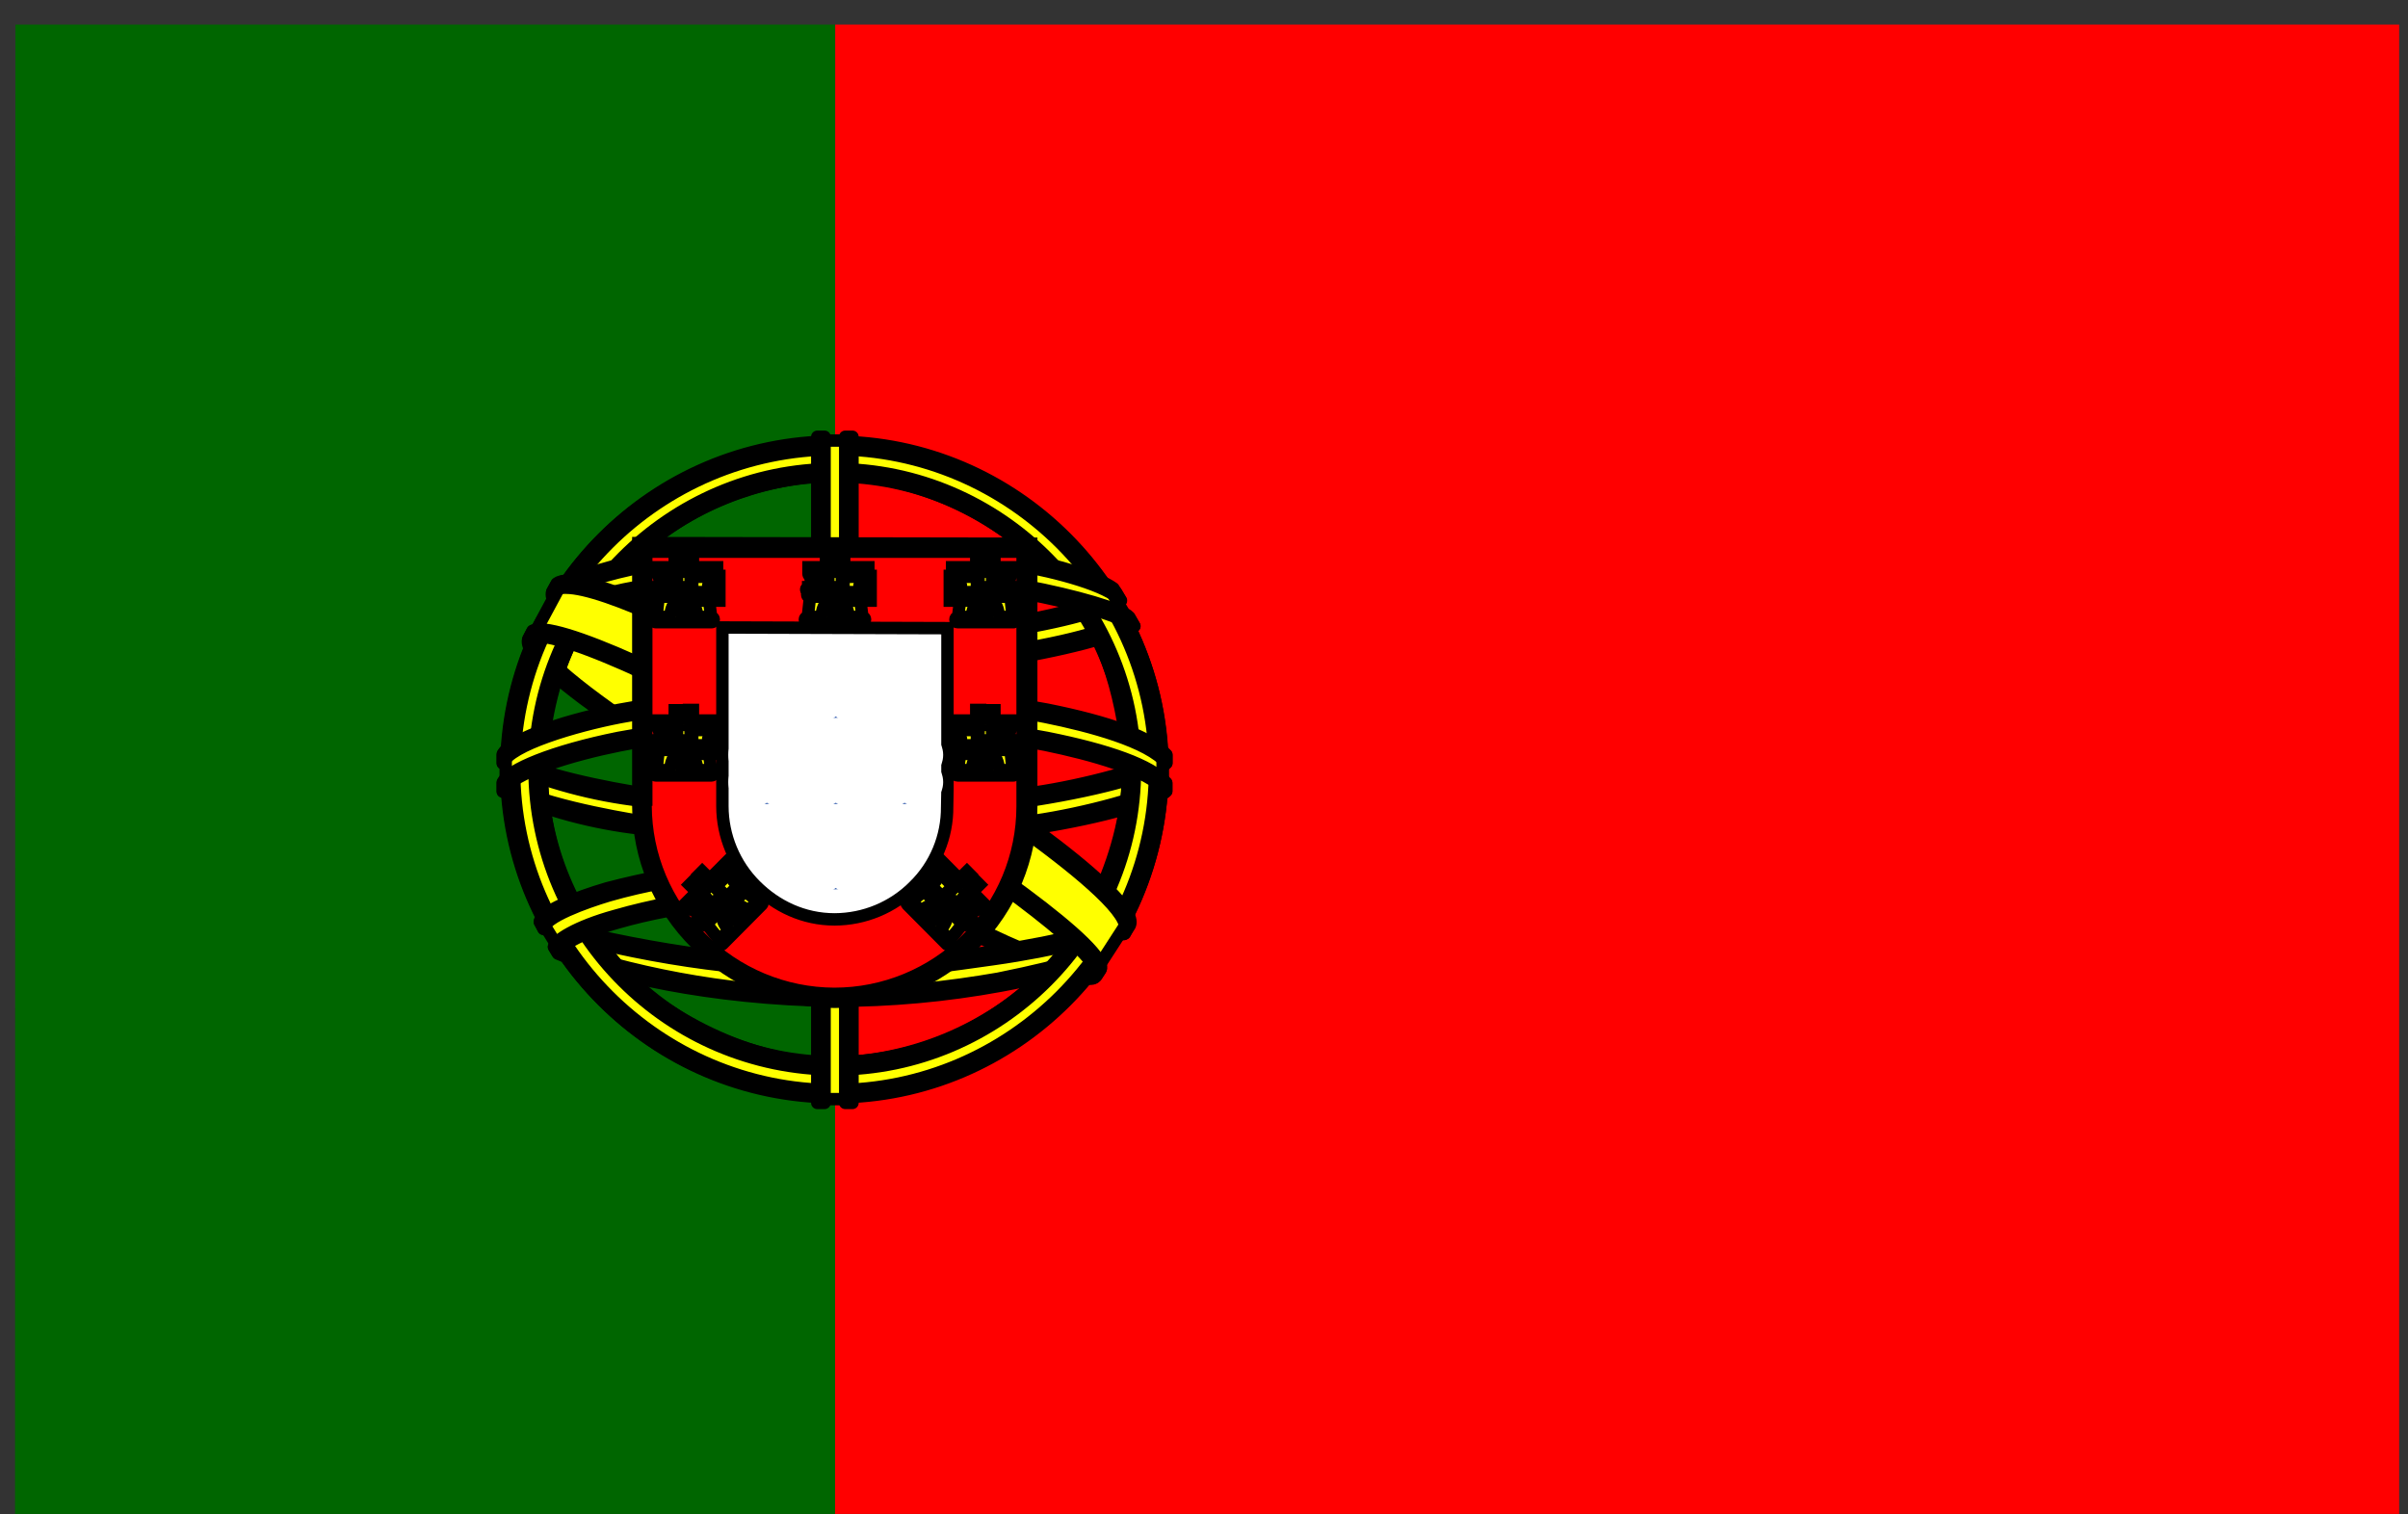 <?xml version="1.0" encoding="UTF-8"?>
<svg width="97px" height="61px" viewBox="0 0 97 61" version="1.1" xmlns="http://www.w3.org/2000/svg" xmlns:xlink="http://www.w3.org/1999/xlink">
    <rect x="0" y="0" width="97" height="61" fill="#333333" stroke="none"/>
    <title>pt</title>
    <g id="Page-1" stroke="none" stroke-width="1" fill="none" fill-rule="evenodd">
        <g id="pt" transform="translate(0.606, 0.991)">
            <polygon id="Path" fill="#FF0000" fill-rule="nonzero" points="33.039 0 96.038 0 96.038 60 33.019 60"></polygon>
            <polygon id="Path" fill="#006600" fill-rule="nonzero" points="0.016 0 33.03 0 33.03 60 -1.42108547e-14 60"></polygon>
            <g id="Group" stroke-linecap="round" stroke-linejoin="round" transform="translate(19.648, 16.605)" fill="#FFFF00" stroke="#000000" stroke-width="0.5">
                <path d="M23.812,21.668 C19.781,21.551 1.312,10.02 1.195,8.18 L2.203,6.48 C4.031,9.141 22.922,20.355 24.773,19.957 L23.812,21.668" id="Path"></path>
                <path d="M1.992,6.246 C1.629,7.219 6.809,10.418 13.043,14.215 C19.277,18 24.645,20.344 25.055,20.016 L25.23,19.676 C25.16,19.793 24.973,19.828 24.691,19.746 C23.004,19.254 18.609,17.238 13.172,13.945 C7.734,10.652 3,7.605 2.273,6.316 C2.214,6.197 2.185,6.063 2.191,5.93 L2.168,5.93 L2.016,6.199 L1.992,6.246 L1.992,6.246 Z M23.906,21.715 C23.836,21.844 23.707,21.844 23.473,21.832 C21.961,21.656 17.379,19.43 11.988,16.195 C5.684,12.422 0.48,8.988 1.055,8.098 L1.207,7.816 L1.23,7.828 C0.727,9.352 11.496,15.504 12.129,15.902 C18.352,19.77 23.613,22.02 24.082,21.434 L23.906,21.715 L23.906,21.715 Z" id="Shape"></path>
                <path d="M13.406,9.293 C17.426,9.258 22.406,8.742 25.266,7.605 L24.656,6.598 C22.957,7.535 17.965,8.156 13.371,8.238 C7.934,8.191 4.102,7.688 2.18,6.398 L1.594,7.465 C5.133,8.953 8.742,9.281 13.406,9.293" id="Path"></path>
                <path d="M25.441,7.629 C25.336,7.781 23.473,8.426 20.719,8.895 C18.291,9.259 15.838,9.439 13.383,9.434 C11.032,9.444 8.683,9.295 6.352,8.988 C3.48,8.531 1.98,7.898 1.43,7.676 L1.57,7.406 C3.129,8.02 4.753,8.453 6.41,8.695 C8.722,8.998 11.051,9.143 13.383,9.129 C15.819,9.13 18.251,8.95 20.66,8.59 C23.473,8.133 25.02,7.547 25.23,7.277 L25.441,7.629 L25.441,7.629 Z M24.891,6.598 C24.586,6.832 23.062,7.383 20.391,7.805 C18.081,8.136 15.751,8.301 13.418,8.297 C11.168,8.314 8.92,8.169 6.691,7.863 C3.961,7.512 2.52,6.867 2.004,6.68 L2.156,6.41 C2.555,6.621 3.961,7.184 6.727,7.582 C8.945,7.87 11.181,8.007 13.418,7.992 C15.732,7.995 18.042,7.831 20.332,7.5 C23.027,7.125 24.48,6.445 24.703,6.27 L24.891,6.598 L24.891,6.598 Z M0.164,14.145 C2.648,15.48 8.145,16.16 13.359,16.207 C18.105,16.207 24.293,15.469 26.602,14.238 L26.531,12.902 C25.816,14.039 19.195,15.129 13.312,15.082 C7.43,15.035 1.969,14.121 0.152,12.949 L0.152,14.145" id="Shape"></path>
                <path d="M26.73,13.957 L26.73,14.273 C26.379,14.695 24.199,15.328 21.469,15.762 C18.764,16.155 16.034,16.343 13.301,16.324 C10.09,16.324 7.535,16.09 5.543,15.785 C3.631,15.568 1.763,15.066 0,14.297 L0,13.922 C1.219,14.73 4.488,15.316 5.59,15.492 C7.559,15.797 10.102,16.02 13.301,16.02 C16.664,16.02 19.359,15.785 21.422,15.469 C23.391,15.188 26.18,14.449 26.73,13.957 L26.73,13.957 Z M26.73,12.82 L26.73,13.148 C26.379,13.559 24.199,14.191 21.469,14.625 C18.764,15.018 16.034,15.206 13.301,15.188 C10.09,15.188 7.535,14.953 5.555,14.66 C3.639,14.44 1.766,13.934 0,13.16 L0,12.785 C1.219,13.594 4.488,14.191 5.59,14.355 C7.57,14.66 10.113,14.895 13.301,14.895 C16.664,14.895 19.359,14.66 21.422,14.332 C23.391,14.051 26.18,13.312 26.73,12.82 L26.73,12.82 Z M13.348,21.434 C7.652,21.398 2.766,19.887 1.734,19.629 L2.484,20.801 C4.301,21.574 9.07,22.723 13.406,22.594 C17.742,22.465 21.527,22.125 24.188,20.836 L24.961,19.605 C23.145,20.461 16.957,21.434 13.359,21.434" id="Shape"></path>
                <path d="M24.48,20.555 C24.366,20.729 24.249,20.9 24.129,21.07 C22.799,21.511 21.44,21.86 20.062,22.113 C17.851,22.52 15.608,22.724 13.359,22.723 C8.309,22.652 4.172,21.668 2.227,20.824 L2.062,20.555 L2.098,20.508 L2.355,20.613 C5.913,21.792 9.635,22.405 13.383,22.43 C15.727,22.441 18.07,22.16 19.957,21.832 C22.863,21.246 24.035,20.812 24.398,20.613 L24.48,20.555 L24.48,20.555 Z M25.148,19.453 L25.16,19.453 C25.075,19.602 24.989,19.751 24.902,19.898 C24.234,20.133 22.406,20.672 19.746,21.047 C17.988,21.281 16.898,21.516 13.418,21.586 C9.43,21.543 5.467,20.951 1.641,19.828 L1.5,19.535 C5.387,20.602 9.389,21.192 13.418,21.293 C16.605,21.223 17.965,20.988 19.699,20.742 C22.805,20.273 24.363,19.758 24.832,19.605 C24.828,19.598 24.825,19.59 24.82,19.582 L25.148,19.453 L25.148,19.453 Z" id="Shape"></path>
                <path d="M25.219,13.09 C25.242,16.84 23.32,20.215 21.773,21.703 C19.501,23.913 16.47,25.171 13.301,25.219 C9.516,25.289 5.953,22.816 4.992,21.738 C3.117,19.617 1.594,16.934 1.547,13.301 C1.781,9.199 3.387,6.352 5.719,4.395 C7.975,2.538 10.813,1.535 13.734,1.559 C16.711,1.641 20.203,3.105 22.605,6.012 C24.176,7.91 24.867,9.973 25.219,13.102 L25.219,13.09 Z M13.336,0.246 C20.602,0.246 26.578,6.164 26.578,13.406 C26.533,20.688 20.617,26.566 13.336,26.566 C6.07,26.566 0.141,20.66 0.141,13.406 C0.141,6.152 6.07,0.246 13.336,0.246" id="Shape"></path>
                <path d="M13.371,0.199 C20.637,0.199 26.566,6.141 26.566,13.406 C26.566,20.672 20.637,26.613 13.371,26.613 C6.081,26.594 0.177,20.685 0.164,13.395 C0.183,6.109 6.085,0.207 13.371,0.188 L13.371,0.199 Z M0.457,13.406 C0.457,20.508 6.293,26.32 13.371,26.32 C20.449,26.32 26.273,20.508 26.273,13.406 C26.273,6.305 20.449,0.504 13.371,0.504 C6.254,0.53 0.489,6.289 0.457,13.406 Z" id="Shape"></path>
                <path d="M13.383,1.301 C20.004,1.301 25.465,6.75 25.465,13.395 C25.465,20.051 20.004,25.488 13.383,25.488 C6.71,25.469 1.303,20.068 1.277,13.395 C1.277,6.75 6.738,1.301 13.371,1.301 L13.383,1.301 Z M1.57,13.395 C1.57,19.887 6.902,25.195 13.383,25.195 C19.852,25.195 25.184,19.887 25.184,13.395 C25.184,6.902 19.852,1.594 13.371,1.594 C6.891,1.594 1.57,6.902 1.57,13.395 Z" id="Shape"></path>
                <polygon id="Path" points="13.91 0.152 12.773 0.152 12.773 26.684 13.91 26.684"></polygon>
                <path d="M13.793,0 L14.086,0 L14.086,26.836 L13.793,26.836 L13.793,0 Z M12.668,0 L12.961,0 L12.961,26.836 L12.668,26.836 L12.668,0 Z" id="Shape"></path>
                <polygon id="Path" points="26.578 13.922 26.578 12.926 25.781 12.188 21.246 10.98 14.707 10.312 6.855 10.711 1.242 12.047 0.117 12.891 0.117 13.863 2.977 12.574 9.773 11.52 16.312 11.52 21.117 12.047 24.445 12.855"></polygon>
                <path d="M13.371,11.367 C16.236,11.355 19.096,11.61 21.914,12.129 C24.387,12.621 26.133,13.242 26.719,13.934 L26.719,14.285 C26.016,13.418 23.672,12.785 21.855,12.41 C19.477,11.953 16.465,11.66 13.371,11.66 C10.09,11.66 7.043,11.977 4.699,12.434 C2.824,12.809 0.316,13.547 0,14.285 L0,13.934 C0.176,13.418 2.039,12.656 4.664,12.129 C7.537,11.608 10.451,11.353 13.371,11.367 L13.371,11.367 Z M13.371,10.23 C16.24,10.219 19.104,10.474 21.926,10.992 C24.387,11.484 26.145,12.105 26.73,12.809 L26.73,13.148 C26.016,12.281 23.66,11.648 21.855,11.285 C19.477,10.816 16.465,10.523 13.371,10.523 C10.471,10.514 7.576,10.773 4.723,11.297 C2.906,11.648 0.293,12.422 0,13.148 L0,12.797 C0.176,12.293 2.086,11.508 4.664,11.004 C7.536,10.479 10.451,10.22 13.371,10.23 L13.371,10.23 Z M13.312,4.453 C18.223,4.43 22.512,5.145 24.469,6.152 L25.184,7.383 C23.484,6.469 18.855,5.508 13.312,5.66 C8.801,5.684 3.984,6.152 1.559,7.441 L2.414,6.012 C4.406,4.98 9.094,4.465 13.312,4.453" id="Shape"></path>
                <path d="M13.371,5.473 C16.184,5.473 18.879,5.625 21.035,6.012 C23.039,6.387 24.961,6.949 25.23,7.254 L25.441,7.629 C24.773,7.195 23.121,6.703 20.988,6.305 C18.47,5.904 15.921,5.727 13.371,5.777 C10.207,5.777 7.746,5.93 5.637,6.305 C3.41,6.715 1.863,7.312 1.477,7.594 L1.688,7.207 C2.426,6.82 3.609,6.363 5.59,6.012 C7.77,5.613 10.242,5.496 13.371,5.473 L13.371,5.473 Z M13.371,4.348 C15.846,4.309 18.32,4.481 20.766,4.863 C22.395,5.18 24,5.672 24.598,6.105 L24.902,6.598 C24.375,6.012 22.395,5.461 20.637,5.156 C18.598,4.805 16.055,4.664 13.371,4.641 C10.559,4.641 7.957,4.816 5.941,5.18 C4.02,5.555 2.777,5.988 2.25,6.328 L2.52,5.906 C3.246,5.531 4.418,5.18 5.895,4.887 C7.922,4.523 10.547,4.348 13.371,4.348 L13.371,4.348 Z M19.934,18.891 C17.767,18.517 15.569,18.352 13.371,18.398 C5.18,18.492 2.543,20.074 2.215,20.555 L1.605,19.559 C3.68,18.047 8.133,17.203 13.406,17.285 C16.137,17.332 18.492,17.52 20.484,17.895 L19.922,18.891" id="Shape"></path>
                <path d="M13.324,18.258 C15.598,18.293 17.836,18.375 20.004,18.785 L19.84,19.066 C17.692,18.696 15.515,18.527 13.336,18.562 C10.312,18.539 7.242,18.82 4.594,19.582 C3.75,19.816 2.367,20.355 2.215,20.801 L2.062,20.543 C2.109,20.285 2.953,19.734 4.523,19.301 C7.57,18.422 10.418,18.281 13.312,18.246 L13.324,18.258 Z M13.43,17.109 C15.83,17.107 18.226,17.315 20.59,17.73 L20.426,18.023 C18.122,17.602 15.783,17.398 13.441,17.414 C10.406,17.414 7.195,17.637 4.266,18.48 C3.328,18.762 1.688,19.348 1.641,19.816 L1.488,19.547 C1.523,19.125 2.93,18.562 4.207,18.188 C7.216,17.4 10.32,17.038 13.43,17.109 L13.43,17.109 Z" id="Shape"></path>
                <polygon id="Path" points="25.055 19.711 24.07 21.234 21.246 18.727 13.91 13.805 5.648 9.258 1.348 7.793 2.262 6.094 2.578 5.93 5.25 6.598 14.039 11.133 19.113 14.332 23.367 17.379 25.102 19.383"></polygon>
                <path d="M1.195,7.828 C1.957,7.324 7.488,9.785 13.266,13.277 C19.043,16.781 24.562,20.73 24.07,21.48 L23.906,21.727 L23.824,21.785 C23.848,21.785 23.93,21.668 23.824,21.398 C23.566,20.59 19.664,17.473 13.16,13.547 C6.832,9.773 1.559,7.5 1.031,8.156 L1.195,7.828 Z M25.254,19.688 C25.723,18.75 20.602,14.883 14.238,11.121 C7.734,7.43 3.035,5.262 2.18,5.906 L1.992,6.258 C1.992,6.27 1.992,6.234 2.039,6.199 C2.191,6.07 2.449,6.082 2.566,6.082 C4.043,6.094 8.262,8.027 14.168,11.426 C16.758,12.926 25.113,18.293 25.078,19.793 C25.078,19.922 25.09,19.945 25.043,20.016 L25.254,19.688 Z" id="Shape"></path>
            </g>
            <g id="Group" transform="translate(25.107, 20.888)" fill-rule="nonzero">
                <path d="M0,10.573 C0.004,12.664 0.844,14.666 2.333,16.133 C3.804,17.627 5.81,18.472 7.907,18.48 C10.007,18.48 12.022,17.645 13.507,16.16 C14.99,14.685 15.825,12.679 15.827,10.587 L15.827,0.027 L0,0 L0,10.573 L0,10.573 Z" id="Path" stroke="#000000" stroke-width="0.5" fill="#FFFFFF"></path>
                <path d="M0.293,10.587 C0.299,12.592 1.105,14.512 2.533,15.92 C3.953,17.347 5.881,18.153 7.893,18.16 C9.903,18.161 11.83,17.365 13.253,15.947 C14.676,14.536 15.478,12.617 15.48,10.613 L15.48,0.347 L0.32,0.347 L0.32,10.587 M12.453,3.427 L12.453,9.947 L12.44,10.627 C12.449,11.83 11.968,12.986 11.107,13.827 C10.259,14.678 9.108,15.157 7.907,15.16 C6.653,15.16 5.547,14.627 4.72,13.8 C3.869,12.952 3.39,11.801 3.387,10.6 L3.387,3.4 L12.453,3.427 Z" id="Shape" stroke="#000000" stroke-width="0.5" fill="#FF0000"></path>
                <g id="e" transform="translate(0.613, 0.547)">
                    <g id="d">
                        <path d="M0.667,2.48 C0.68,1.747 1.2,1.573 1.2,1.573 C1.213,1.573 1.773,1.76 1.773,2.493 L0.667,2.493" id="Path" fill="#FFFF00"></path>
                        <path d="M0.213,1.587 L0.12,2.427 L0.68,2.427 C0.68,1.733 1.213,1.627 1.213,1.627 C1.227,1.627 1.747,1.773 1.76,2.427 L2.32,2.427 L2.213,1.573 L0.213,1.573 L0.213,1.587 Z M0.08,2.44 L2.347,2.44 C2.387,2.44 2.427,2.48 2.427,2.533 C2.427,2.6 2.387,2.64 2.347,2.64 L0.08,2.64 C0.04,2.64 0,2.6 0,2.533 C0,2.48 0.04,2.44 0.093,2.44 L0.08,2.44 Z" id="Shape" stroke="#000000" stroke-width="0.5" fill="#FFFF00"></path>
                        <path d="M0.907,2.427 C0.907,1.987 1.213,1.867 1.213,1.867 C1.213,1.867 1.52,2 1.52,2.427 L0.907,2.427 M0.133,1.227 L2.307,1.227 C2.347,1.227 2.387,1.28 2.387,1.333 C2.387,1.373 2.347,1.413 2.307,1.413 L0.133,1.413 C0.093,1.413 0.053,1.373 0.053,1.32 C0.053,1.28 0.093,1.24 0.133,1.24 L0.133,1.227 Z M0.187,1.427 L2.24,1.427 C2.28,1.427 2.32,1.467 2.32,1.52 C2.32,1.573 2.28,1.613 2.24,1.613 L0.173,1.613 C0.12,1.613 0.093,1.573 0.093,1.52 C0.093,1.467 0.12,1.427 0.173,1.427 L0.187,1.427 Z M0.853,0.013 L1.013,0.013 L1.013,0.12 L1.133,0.12 L1.133,0.013 L1.307,0.013 L1.307,0.133 L1.427,0.133 L1.427,0 L1.587,0 L1.587,0.267 C1.587,0.32 1.56,0.347 1.52,0.347 L0.933,0.347 C0.893,0.347 0.853,0.32 0.853,0.28 L0.853,0.013 Z M1.467,0.373 L1.507,1.227 L0.933,1.227 L0.973,0.36 L1.467,0.36" id="Shape" stroke="#000000" stroke-width="0.5" fill="#FFFF00"></path>
                        <polygon id="a" stroke="#000000" stroke-width="0.5" fill="#FFFF00" points="0.773 0.773 0.773 1.227 0.24 1.227 0.24 0.773"></polygon>
                        <g id="a-link" transform="translate(1.653, 0.773)" fill="#FFFF00" stroke="#000000" stroke-width="0.5">
                            <polygon id="a" points="1 0 1 1 0 1 0 0"></polygon>
                        </g>
                        <path d="M0.147,0.427 L0.307,0.427 L0.307,0.56 L0.427,0.56 L0.427,0.427 L0.587,0.427 L0.587,0.56 L0.707,0.56 L0.707,0.427 L0.867,0.427 L0.867,0.693 C0.867,0.747 0.84,0.773 0.8,0.773 L0.227,0.773 C0.182,0.773 0.147,0.738 0.147,0.693 L0.147,0.427 L0.147,0.427 Z" id="b" stroke="#000000" stroke-width="0.5" fill="#FFFF00"></path>
                        <g id="b-link" transform="translate(1.56, 0.427)" fill="#FFFF00" stroke="#000000" stroke-width="0.5">
                            <path d="M0,0 L0.222,0 L0.222,0.385 L0.389,0.385 L0.389,0 L0.611,0 L0.611,0.385 L0.778,0.385 L0.778,0 L1,0 L1,0.769 C1,0.923 0.963,1 0.907,1 L0.111,1 C0.05,1 0,0.897 0,0.769 L0,0 L0,0 Z" id="b"></path>
                        </g>
                        <path d="M1.16,0.64 C1.16,0.56 1.28,0.56 1.28,0.64 L1.28,0.853 L1.16,0.853 L1.16,0.64" id="Path" fill="#000000"></path>
                        <path d="M0.453,0.933 C0.453,0.853 0.56,0.853 0.56,0.933 L0.56,1.093 L0.453,1.093 L0.453,0.933" id="c" fill="#000000"></path>
                        <g id="c-link" transform="translate(1.853, 0.873)" fill="#000000">
                            <path d="M0.1,0.273 C0.1,-0.091 0.9,-0.091 0.9,0.273 L0.9,1 L0.1,1 L0.1,0.273" id="c"></path>
                        </g>
                    </g>
                    <g id="d" transform="translate(0, 6.173)">
                        <path d="M0.667,2.48 C0.68,1.747 1.2,1.573 1.2,1.573 C1.213,1.573 1.773,1.76 1.773,2.493 L0.667,2.493" id="Path" fill="#FFFF00"></path>
                        <path d="M0.213,1.587 L0.12,2.427 L0.68,2.427 C0.68,1.733 1.213,1.627 1.213,1.627 C1.227,1.627 1.747,1.773 1.76,2.427 L2.32,2.427 L2.213,1.573 L0.213,1.573 L0.213,1.587 Z M0.08,2.44 L2.347,2.44 C2.387,2.44 2.427,2.48 2.427,2.533 C2.427,2.6 2.387,2.64 2.347,2.64 L0.08,2.64 C0.04,2.64 0,2.6 0,2.533 C0,2.48 0.04,2.44 0.093,2.44 L0.08,2.44 Z" id="Shape" stroke="#000000" stroke-width="0.5" fill="#FFFF00"></path>
                        <path d="M0.907,2.427 C0.907,1.987 1.213,1.867 1.213,1.867 C1.213,1.867 1.52,2 1.52,2.427 L0.907,2.427 M0.133,1.227 L2.307,1.227 C2.347,1.227 2.387,1.28 2.387,1.333 C2.387,1.373 2.347,1.413 2.307,1.413 L0.133,1.413 C0.093,1.413 0.053,1.373 0.053,1.32 C0.053,1.28 0.093,1.24 0.133,1.24 L0.133,1.227 Z M0.187,1.427 L2.24,1.427 C2.28,1.427 2.32,1.467 2.32,1.52 C2.32,1.573 2.28,1.613 2.24,1.613 L0.173,1.613 C0.12,1.613 0.093,1.573 0.093,1.52 C0.093,1.467 0.12,1.427 0.173,1.427 L0.187,1.427 Z M0.853,0.013 L1.013,0.013 L1.013,0.12 L1.133,0.12 L1.133,0.013 L1.307,0.013 L1.307,0.133 L1.427,0.133 L1.427,0 L1.587,0 L1.587,0.267 C1.587,0.32 1.56,0.347 1.52,0.347 L0.933,0.347 C0.893,0.347 0.853,0.32 0.853,0.28 L0.853,0.013 Z M1.467,0.373 L1.507,1.227 L0.933,1.227 L0.973,0.36 L1.467,0.36" id="Shape" stroke="#000000" stroke-width="0.5" fill="#FFFF00"></path>
                        <polygon id="a" stroke="#000000" stroke-width="0.5" fill="#FFFF00" points="0.773 0.773 0.773 1.227 0.24 1.227 0.24 0.773"></polygon>
                        <g id="a-link" transform="translate(1.653, 0.773)" fill="#FFFF00" stroke="#000000" stroke-width="0.5">
                            <polygon id="a" points="1 0 1 1 0 1 0 0"></polygon>
                        </g>
                        <path d="M0.147,0.427 L0.307,0.427 L0.307,0.56 L0.427,0.56 L0.427,0.427 L0.587,0.427 L0.587,0.56 L0.707,0.56 L0.707,0.427 L0.867,0.427 L0.867,0.693 C0.867,0.747 0.84,0.773 0.8,0.773 L0.227,0.773 C0.182,0.773 0.147,0.738 0.147,0.693 L0.147,0.427 L0.147,0.427 Z" id="b" stroke="#000000" stroke-width="0.5" fill="#FFFF00"></path>
                        <g id="b-link" transform="translate(1.56, 0.427)" fill="#FFFF00" stroke="#000000" stroke-width="0.5">
                            <path d="M0,0 L0.222,0 L0.222,0.385 L0.389,0.385 L0.389,0 L0.611,0 L0.611,0.385 L0.778,0.385 L0.778,0 L1,0 L1,0.769 C1,0.923 0.963,1 0.907,1 L0.111,1 C0.05,1 0,0.897 0,0.769 L0,0 L0,0 Z" id="b"></path>
                        </g>
                        <path d="M1.16,0.64 C1.16,0.56 1.28,0.56 1.28,0.64 L1.28,0.853 L1.16,0.853 L1.16,0.64" id="Path" fill="#000000"></path>
                        <path d="M0.453,0.933 C0.453,0.853 0.56,0.853 0.56,0.933 L0.56,1.093 L0.453,1.093 L0.453,0.933" id="c" fill="#000000"></path>
                        <g id="c-link" transform="translate(1.853, 0.873)" fill="#000000">
                            <path d="M0.1,0.273 C0.1,-0.091 0.9,-0.091 0.9,0.273 L0.9,1 L0.1,1 L0.1,0.273" id="c"></path>
                        </g>
                    </g>
                    <g id="d" transform="translate(2.785, 13.731) rotate(-45.2) translate(-2.785, -13.731) translate(1.359, 12.411)">
                        <path d="M0.667,2.48 C0.68,1.747 1.2,1.573 1.2,1.573 C1.213,1.573 1.773,1.76 1.773,2.493 L0.667,2.493" id="Path" fill="#FFFF00"></path>
                        <path d="M0.213,1.587 L0.12,2.427 L0.68,2.427 C0.68,1.733 1.213,1.627 1.213,1.627 C1.227,1.627 1.747,1.773 1.76,2.427 L2.32,2.427 L2.213,1.573 L0.213,1.573 L0.213,1.587 Z M0.08,2.44 L2.347,2.44 C2.387,2.44 2.427,2.48 2.427,2.533 C2.427,2.6 2.387,2.64 2.347,2.64 L0.08,2.64 C0.04,2.64 0,2.6 0,2.533 C0,2.48 0.04,2.44 0.093,2.44 L0.08,2.44 Z" id="Shape" stroke="#000000" stroke-width="0.5" fill="#FFFF00"></path>
                        <path d="M0.907,2.427 C0.907,1.987 1.213,1.867 1.213,1.867 C1.213,1.867 1.52,2 1.52,2.427 L0.907,2.427 M0.133,1.227 L2.307,1.227 C2.347,1.227 2.387,1.28 2.387,1.333 C2.387,1.373 2.347,1.413 2.307,1.413 L0.133,1.413 C0.093,1.413 0.053,1.373 0.053,1.32 C0.053,1.28 0.093,1.24 0.133,1.24 L0.133,1.227 Z M0.187,1.427 L2.24,1.427 C2.28,1.427 2.32,1.467 2.32,1.52 C2.32,1.573 2.28,1.613 2.24,1.613 L0.173,1.613 C0.12,1.613 0.093,1.573 0.093,1.52 C0.093,1.467 0.12,1.427 0.173,1.427 L0.187,1.427 Z M0.853,0.013 L1.013,0.013 L1.013,0.12 L1.133,0.12 L1.133,0.013 L1.307,0.013 L1.307,0.133 L1.427,0.133 L1.427,0 L1.587,0 L1.587,0.267 C1.587,0.32 1.56,0.347 1.52,0.347 L0.933,0.347 C0.893,0.347 0.853,0.32 0.853,0.28 L0.853,0.013 Z M1.467,0.373 L1.507,1.227 L0.933,1.227 L0.973,0.36 L1.467,0.36" id="Shape" stroke="#000000" stroke-width="0.5" fill="#FFFF00"></path>
                        <polygon id="a" stroke="#000000" stroke-width="0.5" fill="#FFFF00" points="0.773 0.773 0.773 1.227 0.24 1.227 0.24 0.773"></polygon>
                        <g id="a-link" transform="translate(1.653, 0.773)" fill="#FFFF00" stroke="#000000" stroke-width="0.5">
                            <polygon id="a" points="1 0 1 1 0 1 0 0"></polygon>
                        </g>
                        <path d="M0.147,0.427 L0.307,0.427 L0.307,0.56 L0.427,0.56 L0.427,0.427 L0.587,0.427 L0.587,0.56 L0.707,0.56 L0.707,0.427 L0.867,0.427 L0.867,0.693 C0.867,0.747 0.84,0.773 0.8,0.773 L0.227,0.773 C0.182,0.773 0.147,0.738 0.147,0.693 L0.147,0.427 L0.147,0.427 Z" id="b" stroke="#000000" stroke-width="0.5" fill="#FFFF00"></path>
                        <g id="b-link" transform="translate(1.56, 0.427)" fill="#FFFF00" stroke="#000000" stroke-width="0.5">
                            <path d="M0,0 L0.222,0 L0.222,0.385 L0.389,0.385 L0.389,0 L0.611,0 L0.611,0.385 L0.778,0.385 L0.778,0 L1,0 L1,0.769 C1,0.923 0.963,1 0.907,1 L0.111,1 C0.05,1 0,0.897 0,0.769 L0,0 L0,0 Z" id="b"></path>
                        </g>
                        <path d="M1.16,0.64 C1.16,0.56 1.28,0.56 1.28,0.64 L1.28,0.853 L1.16,0.853 L1.16,0.64" id="Path" fill="#000000"></path>
                        <path d="M0.453,0.933 C0.453,0.853 0.56,0.853 0.56,0.933 L0.56,1.093 L0.453,1.093 L0.453,0.933" id="c" fill="#000000"></path>
                        <g id="c-link" transform="translate(1.853, 0.873)" fill="#000000">
                            <path d="M0.1,0.273 C0.1,-0.091 0.9,-0.091 0.9,0.273 L0.9,1 L0.1,1 L0.1,0.273" id="c"></path>
                        </g>
                    </g>
                </g>
                <g id="d" transform="translate(6.707, 0.547)">
                    <path d="M0.667,2.48 C0.68,1.747 1.2,1.573 1.2,1.573 C1.213,1.573 1.773,1.76 1.773,2.493 L0.667,2.493" id="Path" fill="#FFFF00"></path>
                    <path d="M0.213,1.587 L0.12,2.427 L0.68,2.427 C0.68,1.733 1.213,1.627 1.213,1.627 C1.227,1.627 1.747,1.773 1.76,2.427 L2.32,2.427 L2.213,1.573 L0.213,1.573 L0.213,1.587 Z M0.08,2.44 L2.347,2.44 C2.387,2.44 2.427,2.48 2.427,2.533 C2.427,2.6 2.387,2.64 2.347,2.64 L0.08,2.64 C0.04,2.64 0,2.6 0,2.533 C0,2.48 0.04,2.44 0.093,2.44 L0.08,2.44 Z" id="Shape" stroke="#000000" stroke-width="0.5" fill="#FFFF00"></path>
                    <path d="M0.907,2.427 C0.907,1.987 1.213,1.867 1.213,1.867 C1.213,1.867 1.52,2 1.52,2.427 L0.907,2.427 M0.133,1.227 L2.307,1.227 C2.347,1.227 2.387,1.28 2.387,1.333 C2.387,1.373 2.347,1.413 2.307,1.413 L0.133,1.413 C0.093,1.413 0.053,1.373 0.053,1.32 C0.053,1.28 0.093,1.24 0.133,1.24 L0.133,1.227 Z M0.187,1.427 L2.24,1.427 C2.28,1.427 2.32,1.467 2.32,1.52 C2.32,1.573 2.28,1.613 2.24,1.613 L0.173,1.613 C0.12,1.613 0.093,1.573 0.093,1.52 C0.093,1.467 0.12,1.427 0.173,1.427 L0.187,1.427 Z M0.853,0.013 L1.013,0.013 L1.013,0.12 L1.133,0.12 L1.133,0.013 L1.307,0.013 L1.307,0.133 L1.427,0.133 L1.427,0 L1.587,0 L1.587,0.267 C1.587,0.32 1.56,0.347 1.52,0.347 L0.933,0.347 C0.893,0.347 0.853,0.32 0.853,0.28 L0.853,0.013 Z M1.467,0.373 L1.507,1.227 L0.933,1.227 L0.973,0.36 L1.467,0.36" id="Shape" stroke="#000000" stroke-width="0.5" fill="#FFFF00"></path>
                    <polygon id="a" stroke="#000000" stroke-width="0.5" fill="#FFFF00" points="0.773 0.773 0.773 1.227 0.24 1.227 0.24 0.773"></polygon>
                    <g id="a-link" transform="translate(1.653, 0.773)" fill="#FFFF00" stroke="#000000" stroke-width="0.5">
                        <polygon id="a" points="1 0 1 1 0 1 0 0"></polygon>
                    </g>
                    <path d="M0.147,0.427 L0.307,0.427 L0.307,0.56 L0.427,0.56 L0.427,0.427 L0.587,0.427 L0.587,0.56 L0.707,0.56 L0.707,0.427 L0.867,0.427 L0.867,0.693 C0.867,0.747 0.84,0.773 0.8,0.773 L0.227,0.773 C0.182,0.773 0.147,0.738 0.147,0.693 L0.147,0.427 L0.147,0.427 Z" id="b" stroke="#000000" stroke-width="0.5" fill="#FFFF00"></path>
                    <g id="b-link" transform="translate(1.56, 0.427)" fill="#FFFF00" stroke="#000000" stroke-width="0.5">
                        <path d="M0,0 L0.222,0 L0.222,0.385 L0.389,0.385 L0.389,0 L0.611,0 L0.611,0.385 L0.778,0.385 L0.778,0 L1,0 L1,0.769 C1,0.923 0.963,1 0.907,1 L0.111,1 C0.05,1 0,0.897 0,0.769 L0,0 L0,0 Z" id="b"></path>
                    </g>
                    <path d="M1.16,0.64 C1.16,0.56 1.28,0.56 1.28,0.64 L1.28,0.853 L1.16,0.853 L1.16,0.64" id="Path" fill="#000000"></path>
                    <path d="M0.453,0.933 C0.453,0.853 0.56,0.853 0.56,0.933 L0.56,1.093 L0.453,1.093 L0.453,0.933" id="c" fill="#000000"></path>
                    <g id="c-link" transform="translate(1.853, 0.873)" fill="#000000">
                        <path d="M0.1,0.273 C0.1,-0.091 0.9,-0.091 0.9,0.273 L0.9,1 L0.1,1 L0.1,0.273" id="c"></path>
                    </g>
                </g>
                <g id="e" transform="translate(12.836, 8.383) scale(-1, 1) translate(-12.836, -8.383) translate(10.473, 0.547)">
                    <g id="d">
                        <path d="M0.667,2.48 C0.68,1.747 1.2,1.573 1.2,1.573 C1.213,1.573 1.773,1.76 1.773,2.493 L0.667,2.493" id="Path" fill="#FFFF00"></path>
                        <path d="M0.213,1.587 L0.12,2.427 L0.68,2.427 C0.68,1.733 1.213,1.627 1.213,1.627 C1.227,1.627 1.747,1.773 1.76,2.427 L2.32,2.427 L2.213,1.573 L0.213,1.573 L0.213,1.587 Z M0.08,2.44 L2.347,2.44 C2.387,2.44 2.427,2.48 2.427,2.533 C2.427,2.6 2.387,2.64 2.347,2.64 L0.08,2.64 C0.04,2.64 0,2.6 0,2.533 C0,2.48 0.04,2.44 0.093,2.44 L0.08,2.44 Z" id="Shape" stroke="#000000" stroke-width="0.5" fill="#FFFF00"></path>
                        <path d="M0.907,2.427 C0.907,1.987 1.213,1.867 1.213,1.867 C1.213,1.867 1.52,2 1.52,2.427 L0.907,2.427 M0.133,1.227 L2.307,1.227 C2.347,1.227 2.387,1.28 2.387,1.333 C2.387,1.373 2.347,1.413 2.307,1.413 L0.133,1.413 C0.093,1.413 0.053,1.373 0.053,1.32 C0.053,1.28 0.093,1.24 0.133,1.24 L0.133,1.227 Z M0.187,1.427 L2.24,1.427 C2.28,1.427 2.32,1.467 2.32,1.52 C2.32,1.573 2.28,1.613 2.24,1.613 L0.173,1.613 C0.12,1.613 0.093,1.573 0.093,1.52 C0.093,1.467 0.12,1.427 0.173,1.427 L0.187,1.427 Z M0.853,0.013 L1.013,0.013 L1.013,0.12 L1.133,0.12 L1.133,0.013 L1.307,0.013 L1.307,0.133 L1.427,0.133 L1.427,0 L1.587,0 L1.587,0.267 C1.587,0.32 1.56,0.347 1.52,0.347 L0.933,0.347 C0.893,0.347 0.853,0.32 0.853,0.28 L0.853,0.013 Z M1.467,0.373 L1.507,1.227 L0.933,1.227 L0.973,0.36 L1.467,0.36" id="Shape" stroke="#000000" stroke-width="0.5" fill="#FFFF00"></path>
                        <polygon id="a" stroke="#000000" stroke-width="0.5" fill="#FFFF00" points="0.773 0.773 0.773 1.227 0.24 1.227 0.24 0.773"></polygon>
                        <g id="a-link" transform="translate(1.653, 0.773)" fill="#FFFF00" stroke="#000000" stroke-width="0.5">
                            <polygon id="a" points="1 0 1 1 0 1 0 0"></polygon>
                        </g>
                        <path d="M0.147,0.427 L0.307,0.427 L0.307,0.56 L0.427,0.56 L0.427,0.427 L0.587,0.427 L0.587,0.56 L0.707,0.56 L0.707,0.427 L0.867,0.427 L0.867,0.693 C0.867,0.747 0.84,0.773 0.8,0.773 L0.227,0.773 C0.182,0.773 0.147,0.738 0.147,0.693 L0.147,0.427 L0.147,0.427 Z" id="b" stroke="#000000" stroke-width="0.5" fill="#FFFF00"></path>
                        <g id="b-link" transform="translate(1.56, 0.427)" fill="#FFFF00" stroke="#000000" stroke-width="0.5">
                            <path d="M0,0 L0.222,0 L0.222,0.385 L0.389,0.385 L0.389,0 L0.611,0 L0.611,0.385 L0.778,0.385 L0.778,0 L1,0 L1,0.769 C1,0.923 0.963,1 0.907,1 L0.111,1 C0.05,1 0,0.897 0,0.769 L0,0 L0,0 Z" id="b"></path>
                        </g>
                        <path d="M1.16,0.64 C1.16,0.56 1.28,0.56 1.28,0.64 L1.28,0.853 L1.16,0.853 L1.16,0.64" id="Path" fill="#000000"></path>
                        <path d="M0.453,0.933 C0.453,0.853 0.56,0.853 0.56,0.933 L0.56,1.093 L0.453,1.093 L0.453,0.933" id="c" fill="#000000"></path>
                        <g id="c-link" transform="translate(1.853, 0.873)" fill="#000000">
                            <path d="M0.1,0.273 C0.1,-0.091 0.9,-0.091 0.9,0.273 L0.9,1 L0.1,1 L0.1,0.273" id="c"></path>
                        </g>
                    </g>
                    <g id="d" transform="translate(0, 6.173)">
                        <path d="M0.667,2.48 C0.68,1.747 1.2,1.573 1.2,1.573 C1.213,1.573 1.773,1.76 1.773,2.493 L0.667,2.493" id="Path" fill="#FFFF00"></path>
                        <path d="M0.213,1.587 L0.12,2.427 L0.68,2.427 C0.68,1.733 1.213,1.627 1.213,1.627 C1.227,1.627 1.747,1.773 1.76,2.427 L2.32,2.427 L2.213,1.573 L0.213,1.573 L0.213,1.587 Z M0.08,2.44 L2.347,2.44 C2.387,2.44 2.427,2.48 2.427,2.533 C2.427,2.6 2.387,2.64 2.347,2.64 L0.08,2.64 C0.04,2.64 0,2.6 0,2.533 C0,2.48 0.04,2.44 0.093,2.44 L0.08,2.44 Z" id="Shape" stroke="#000000" stroke-width="0.5" fill="#FFFF00"></path>
                        <path d="M0.907,2.427 C0.907,1.987 1.213,1.867 1.213,1.867 C1.213,1.867 1.52,2 1.52,2.427 L0.907,2.427 M0.133,1.227 L2.307,1.227 C2.347,1.227 2.387,1.28 2.387,1.333 C2.387,1.373 2.347,1.413 2.307,1.413 L0.133,1.413 C0.093,1.413 0.053,1.373 0.053,1.32 C0.053,1.28 0.093,1.24 0.133,1.24 L0.133,1.227 Z M0.187,1.427 L2.24,1.427 C2.28,1.427 2.32,1.467 2.32,1.52 C2.32,1.573 2.28,1.613 2.24,1.613 L0.173,1.613 C0.12,1.613 0.093,1.573 0.093,1.52 C0.093,1.467 0.12,1.427 0.173,1.427 L0.187,1.427 Z M0.853,0.013 L1.013,0.013 L1.013,0.12 L1.133,0.12 L1.133,0.013 L1.307,0.013 L1.307,0.133 L1.427,0.133 L1.427,0 L1.587,0 L1.587,0.267 C1.587,0.32 1.56,0.347 1.52,0.347 L0.933,0.347 C0.893,0.347 0.853,0.32 0.853,0.28 L0.853,0.013 Z M1.467,0.373 L1.507,1.227 L0.933,1.227 L0.973,0.36 L1.467,0.36" id="Shape" stroke="#000000" stroke-width="0.5" fill="#FFFF00"></path>
                        <polygon id="a" stroke="#000000" stroke-width="0.5" fill="#FFFF00" points="0.773 0.773 0.773 1.227 0.24 1.227 0.24 0.773"></polygon>
                        <g id="a-link" transform="translate(1.653, 0.773)" fill="#FFFF00" stroke="#000000" stroke-width="0.5">
                            <polygon id="a" points="1 0 1 1 0 1 0 0"></polygon>
                        </g>
                        <path d="M0.147,0.427 L0.307,0.427 L0.307,0.56 L0.427,0.56 L0.427,0.427 L0.587,0.427 L0.587,0.56 L0.707,0.56 L0.707,0.427 L0.867,0.427 L0.867,0.693 C0.867,0.747 0.84,0.773 0.8,0.773 L0.227,0.773 C0.182,0.773 0.147,0.738 0.147,0.693 L0.147,0.427 L0.147,0.427 Z" id="b" stroke="#000000" stroke-width="0.5" fill="#FFFF00"></path>
                        <g id="b-link" transform="translate(1.56, 0.427)" fill="#FFFF00" stroke="#000000" stroke-width="0.5">
                            <path d="M0,0 L0.222,0 L0.222,0.385 L0.389,0.385 L0.389,0 L0.611,0 L0.611,0.385 L0.778,0.385 L0.778,0 L1,0 L1,0.769 C1,0.923 0.963,1 0.907,1 L0.111,1 C0.05,1 0,0.897 0,0.769 L0,0 L0,0 Z" id="b"></path>
                        </g>
                        <path d="M1.16,0.64 C1.16,0.56 1.28,0.56 1.28,0.64 L1.28,0.853 L1.16,0.853 L1.16,0.64" id="Path" fill="#000000"></path>
                        <path d="M0.453,0.933 C0.453,0.853 0.56,0.853 0.56,0.933 L0.56,1.093 L0.453,1.093 L0.453,0.933" id="c" fill="#000000"></path>
                        <g id="c-link" transform="translate(1.853, 0.873)" fill="#000000">
                            <path d="M0.1,0.273 C0.1,-0.091 0.9,-0.091 0.9,0.273 L0.9,1 L0.1,1 L0.1,0.273" id="c"></path>
                        </g>
                    </g>
                    <g id="d-link" transform="translate(2.785, 13.731) rotate(-45.2) translate(-2.785, -13.731) translate(1.359, 12.411)">
                        <g id="d" transform="translate(-0, 0)">
                            <path d="M0.667,2.48 C0.68,1.747 1.2,1.573 1.2,1.573 C1.213,1.573 1.773,1.76 1.773,2.493 L0.667,2.493" id="Path" fill="#FFFF00"></path>
                            <path d="M0.213,1.587 L0.12,2.427 L0.68,2.427 C0.68,1.733 1.213,1.627 1.213,1.627 C1.227,1.627 1.747,1.773 1.76,2.427 L2.32,2.427 L2.213,1.573 L0.213,1.573 L0.213,1.587 Z M0.08,2.44 L2.347,2.44 C2.387,2.44 2.427,2.48 2.427,2.533 C2.427,2.6 2.387,2.64 2.347,2.64 L0.08,2.64 C0.04,2.64 2.84217094e-14,2.6 2.84217094e-14,2.533 C2.84217094e-14,2.48 0.04,2.44 0.093,2.44 L0.08,2.44 Z" id="Shape" stroke="#000000" stroke-width="0.5" fill="#FFFF00"></path>
                            <path d="M0.907,2.427 C0.907,1.987 1.213,1.867 1.213,1.867 C1.213,1.867 1.52,2 1.52,2.427 L0.907,2.427 M0.133,1.227 L2.307,1.227 C2.347,1.227 2.387,1.28 2.387,1.333 C2.387,1.373 2.347,1.413 2.307,1.413 L0.133,1.413 C0.093,1.413 0.053,1.373 0.053,1.32 C0.053,1.28 0.093,1.24 0.133,1.24 L0.133,1.227 Z M0.187,1.427 L2.24,1.427 C2.28,1.427 2.32,1.467 2.32,1.52 C2.32,1.573 2.28,1.613 2.24,1.613 L0.173,1.613 C0.12,1.613 0.093,1.573 0.093,1.52 C0.093,1.467 0.12,1.427 0.173,1.427 L0.187,1.427 Z M0.853,0.013 L1.013,0.013 L1.013,0.12 L1.133,0.12 L1.133,0.013 L1.307,0.013 L1.307,0.133 L1.427,0.133 L1.427,2.84217094e-14 L1.587,2.84217094e-14 L1.587,0.267 C1.587,0.32 1.56,0.347 1.52,0.347 L0.933,0.347 C0.893,0.347 0.853,0.32 0.853,0.28 L0.853,0.013 Z M1.467,0.373 L1.507,1.227 L0.933,1.227 L0.973,0.36 L1.467,0.36" id="Shape" stroke="#000000" stroke-width="0.5" fill="#FFFF00"></path>
                            <polygon id="a" stroke="#000000" stroke-width="0.5" fill="#FFFF00" points="0.773 0.773 0.773 1.227 0.24 1.227 0.24 0.773"></polygon>
                            <g id="a-link" transform="translate(1.653, 0.773)" fill="#FFFF00" stroke="#000000" stroke-width="0.5">
                                <polygon id="a" points="1 0 1 1 0 1 0 0"></polygon>
                            </g>
                            <path d="M0.147,0.427 L0.307,0.427 L0.307,0.56 L0.427,0.56 L0.427,0.427 L0.587,0.427 L0.587,0.56 L0.707,0.56 L0.707,0.427 L0.867,0.427 L0.867,0.693 C0.867,0.747 0.84,0.773 0.8,0.773 L0.227,0.773 C0.182,0.773 0.147,0.738 0.147,0.693 L0.147,0.427 L0.147,0.427 Z" id="b" stroke="#000000" stroke-width="0.5" fill="#FFFF00"></path>
                            <g id="b-link" transform="translate(1.56, 0.427)" fill="#FFFF00" stroke="#000000" stroke-width="0.5">
                                <path d="M0,0 L0.222,0 L0.222,0.385 L0.389,0.385 L0.389,0 L0.611,0 L0.611,0.385 L0.778,0.385 L0.778,0 L1,0 L1,0.769 C1,0.923 0.963,1 0.907,1 L0.111,1 C0.05,1 0,0.897 0,0.769 L0,0 L0,0 Z" id="b"></path>
                            </g>
                            <path d="M1.16,0.64 C1.16,0.56 1.28,0.56 1.28,0.64 L1.28,0.853 L1.16,0.853 L1.16,0.64" id="Path" fill="#000000"></path>
                            <path d="M0.453,0.933 C0.453,0.853 0.56,0.853 0.56,0.933 L0.56,1.093 L0.453,1.093 L0.453,0.933" id="c" fill="#000000"></path>
                            <g id="c-link" transform="translate(1.853, 0.873)" fill="#000000">
                                <path d="M0.1,0.273 C0.1,-0.091 0.9,-0.091 0.9,0.273 L0.9,1 L0.1,1 L0.1,0.273" id="c"></path>
                            </g>
                        </g>
                    </g>
                </g>
                <g id="f" transform="translate(6.933, 7.987)">
                    <path d="M4.07322905e-05,1.44 C-0.002,1.721 0.103,1.993 0.293,2.2 C0.473,2.401 0.73,2.517 1,2.52 C1.28,2.52 1.533,2.387 1.707,2.2 C1.898,1.993 2.002,1.721 2,1.44 L2,0 L4.07322905e-05,0 L4.07322905e-05,1.44" id="Path" fill="#003399"></path>
                    <circle id="Oval" fill="#FFFFFF" cx="0.467" cy="0.547" r="1"></circle>
                    <circle id="Oval" fill="#FFFFFF" cx="1.573" cy="0.547" r="1"></circle>
                    <circle id="Oval" fill="#FFFFFF" cx="1.013" cy="1.08" r="1"></circle>
                    <circle id="Oval" fill="#FFFFFF" cx="0.467" cy="1.64" r="1"></circle>
                    <circle id="Oval" fill="#FFFFFF" cx="1.573" cy="1.64" r="1"></circle>
                </g>
                <g id="f" transform="translate(6.933, 4.52)">
                    <path d="M4.07322905e-05,1.44 C-0.002,1.721 0.103,1.993 0.293,2.2 C0.473,2.401 0.73,2.517 1,2.52 C1.28,2.52 1.533,2.387 1.707,2.2 C1.898,1.993 2.002,1.721 2,1.44 L2,0 L4.07322905e-05,0 L4.07322905e-05,1.44" id="Path" fill="#003399"></path>
                    <circle id="Oval" fill="#FFFFFF" cx="0.467" cy="0.547" r="1"></circle>
                    <circle id="Oval" fill="#FFFFFF" cx="1.573" cy="0.547" r="1"></circle>
                    <circle id="Oval" fill="#FFFFFF" cx="1.013" cy="1.08" r="1"></circle>
                    <circle id="Oval" fill="#FFFFFF" cx="0.467" cy="1.64" r="1"></circle>
                    <circle id="Oval" fill="#FFFFFF" cx="1.573" cy="1.64" r="1"></circle>
                </g>
                <g id="f" transform="translate(4.16, 7.987)">
                    <path d="M4.07322905e-05,1.44 C-0.002,1.721 0.103,1.993 0.293,2.2 C0.473,2.401 0.73,2.517 1,2.52 C1.28,2.52 1.533,2.387 1.707,2.2 C1.898,1.993 2.002,1.721 2,1.44 L2,0 L4.07322905e-05,0 L4.07322905e-05,1.44" id="Path" fill="#003399"></path>
                    <circle id="Oval" fill="#FFFFFF" cx="0.467" cy="0.547" r="1"></circle>
                    <circle id="Oval" fill="#FFFFFF" cx="1.573" cy="0.547" r="1"></circle>
                    <circle id="Oval" fill="#FFFFFF" cx="1.013" cy="1.08" r="1"></circle>
                    <circle id="Oval" fill="#FFFFFF" cx="0.467" cy="1.64" r="1"></circle>
                    <circle id="Oval" fill="#FFFFFF" cx="1.573" cy="1.64" r="1"></circle>
                </g>
                <g id="f" transform="translate(9.707, 7.987)">
                    <path d="M4.07322905e-05,1.44 C-0.002,1.721 0.103,1.993 0.293,2.2 C0.473,2.401 0.73,2.517 1,2.52 C1.28,2.52 1.533,2.387 1.707,2.2 C1.898,1.993 2.002,1.721 2,1.44 L2,0 L4.07322905e-05,0 L4.07322905e-05,1.44" id="Path" fill="#003399"></path>
                    <circle id="Oval" fill="#FFFFFF" cx="0.467" cy="0.547" r="1"></circle>
                    <circle id="Oval" fill="#FFFFFF" cx="1.573" cy="0.547" r="1"></circle>
                    <circle id="Oval" fill="#FFFFFF" cx="1.013" cy="1.08" r="1"></circle>
                    <circle id="Oval" fill="#FFFFFF" cx="0.467" cy="1.64" r="1"></circle>
                    <circle id="Oval" fill="#FFFFFF" cx="1.573" cy="1.64" r="1"></circle>
                </g>
                <g id="f" transform="translate(6.933, 11.427)">
                    <path d="M4.07322905e-05,1.44 C-0.002,1.721 0.103,1.993 0.293,2.2 C0.473,2.401 0.73,2.517 1,2.52 C1.28,2.52 1.533,2.387 1.707,2.2 C1.898,1.993 2.002,1.721 2,1.44 L2,0 L4.07322905e-05,0 L4.07322905e-05,1.44" id="Path" fill="#003399"></path>
                    <circle id="Oval" fill="#FFFFFF" cx="0.467" cy="0.547" r="1"></circle>
                    <circle id="Oval" fill="#FFFFFF" cx="1.573" cy="0.547" r="1"></circle>
                    <circle id="Oval" fill="#FFFFFF" cx="1.013" cy="1.08" r="1"></circle>
                    <circle id="Oval" fill="#FFFFFF" cx="0.467" cy="1.64" r="1"></circle>
                    <circle id="Oval" fill="#FFFFFF" cx="1.573" cy="1.64" r="1"></circle>
                </g>
            </g>
        </g>
    </g>
</svg>